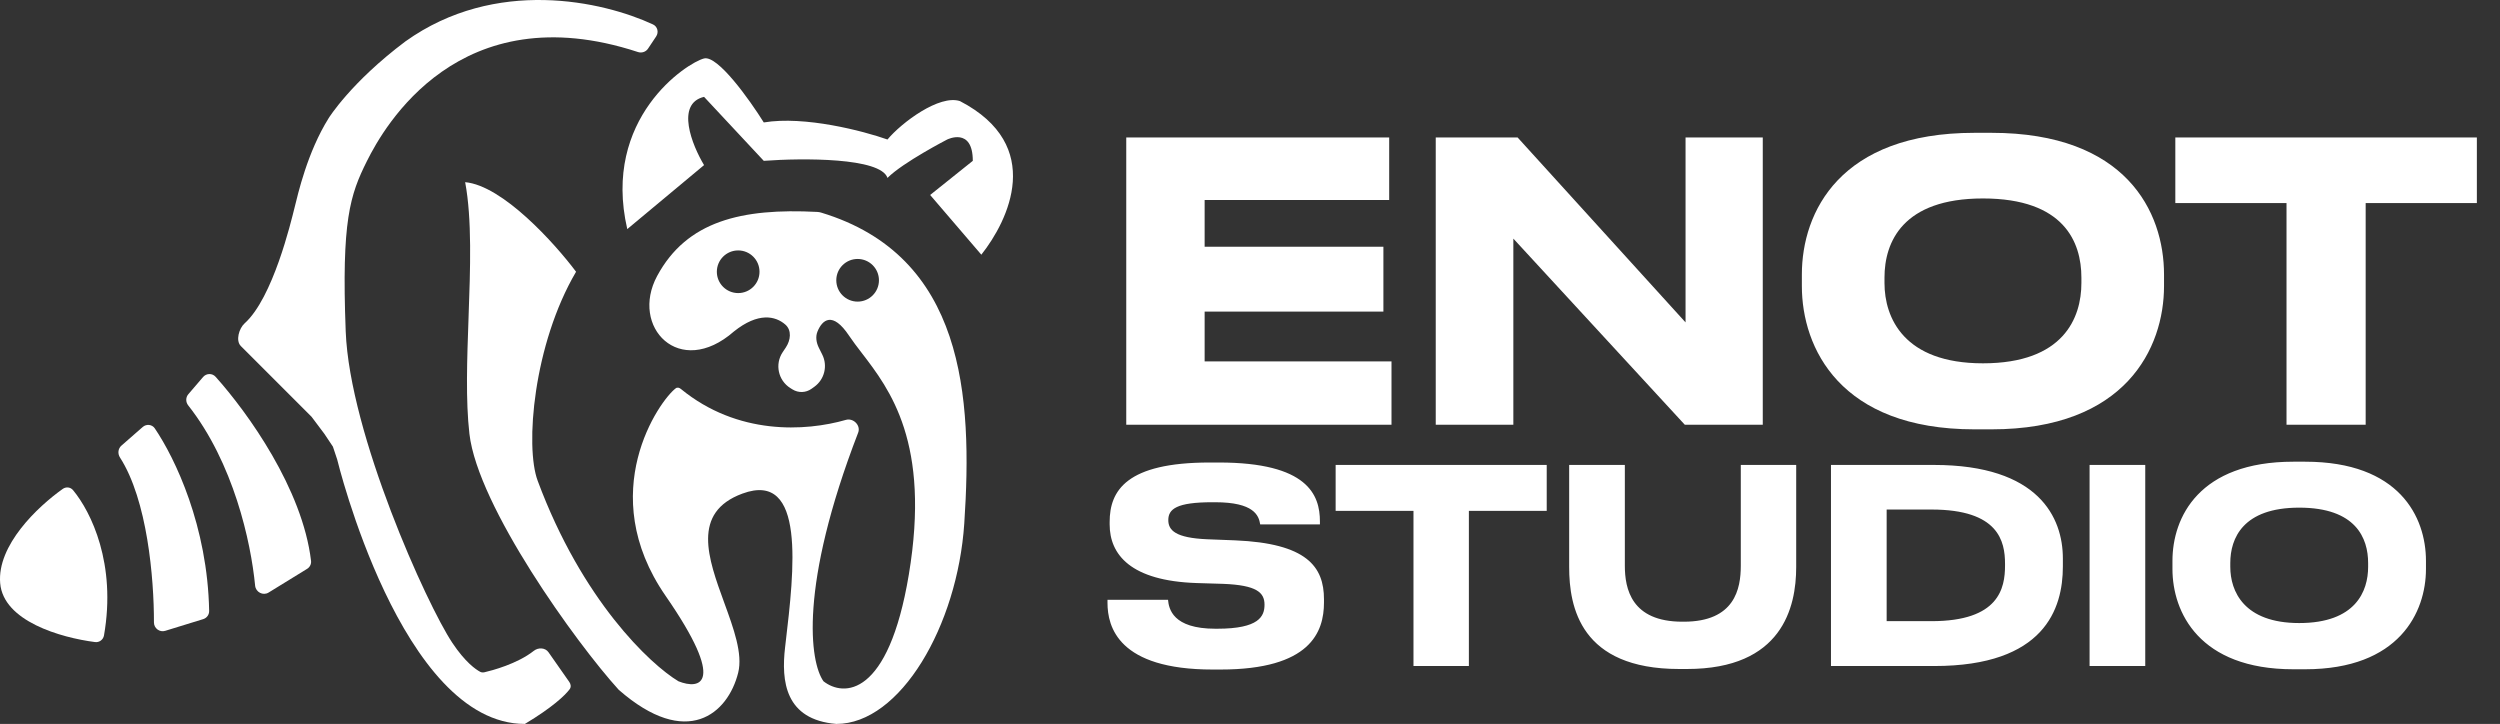 <?xml version="1.0" encoding="UTF-8"?> <svg xmlns="http://www.w3.org/2000/svg" width="259" height="75" viewBox="0 0 259 75" fill="none"><rect x="0" y="0" width="259" height="75" fill="#333333" stroke="none"/><path d="M10.773 65.832C12.072 58.415 9.442 53.043 7.567 50.779C7.301 50.458 6.84 50.41 6.5 50.651C3.889 52.505 -0.309 56.486 0.018 60.416C0.346 64.354 6.286 66.059 9.846 66.518C10.29 66.576 10.695 66.273 10.773 65.832Z" fill="white"></path><path d="M14.782 44.238L12.576 46.169C12.225 46.476 12.175 47 12.427 47.393C15.264 51.801 15.955 59.892 15.949 64.483C15.948 65.09 16.533 65.533 17.113 65.355L21.05 64.143C21.421 64.029 21.675 63.685 21.668 63.297C21.507 54.516 18.147 47.489 16.034 44.377C15.748 43.957 15.164 43.904 14.782 44.238Z" fill="white"></path><path d="M21.038 39.059L19.51 40.842C19.228 41.171 19.228 41.654 19.496 41.994C24.194 47.955 25.991 56.123 26.431 60.673C26.496 61.348 27.25 61.743 27.827 61.388L31.815 58.934C32.1 58.759 32.264 58.438 32.224 58.106C31.341 50.651 25.662 42.742 22.335 39.034C21.986 38.645 21.378 38.663 21.038 39.059Z" fill="white"></path><path d="M96.363 20.199L100.782 16.663C100.782 13.127 98.13 14.453 98.13 14.453C98.13 14.453 93.564 16.81 91.943 18.431C91.237 16.309 83.105 16.368 79.127 16.663L72.94 10.034C69.967 10.741 71.701 15.042 72.94 17.105L64.985 23.734C62.333 12.243 71.172 6.498 72.94 6.056C74.354 5.703 77.654 10.328 79.127 12.685C83.37 11.978 89.439 13.569 91.943 14.453C93.417 12.686 97.335 9.768 99.456 10.476C108.295 15.072 104.465 22.85 101.666 26.386L96.363 20.199Z" fill="white"></path><path d="M42.003 4.288C51.34 -2.381 62.458 0.123 67.647 2.53C68.122 2.75 68.268 3.34 67.978 3.775L67.132 5.044C66.909 5.38 66.476 5.517 66.093 5.391C47.564 -0.687 39.773 13.168 38.026 16.663C36.258 20.198 35.374 22.85 35.816 34.341C36.224 44.949 44.213 62.626 46.865 66.603C48.213 68.626 49.304 69.363 49.746 69.599C49.882 69.671 50.035 69.681 50.185 69.647C50.966 69.466 53.586 68.782 55.303 67.426C55.766 67.06 56.484 67.087 56.822 67.57L58.984 70.658C59.145 70.887 59.183 71.18 59.015 71.404C58.524 72.06 57.204 73.304 54.378 75C41.561 75 34.932 47.599 34.932 47.599L34.49 46.273L33.606 44.947L32.28 43.18L26.093 36.992L24.95 35.85C24.393 35.293 24.76 34.02 25.346 33.494C28.268 30.876 30.145 22.994 30.513 21.524C30.866 20.11 31.838 15.779 34.048 12.243C34.048 12.243 36.346 8.531 42.003 4.288Z" fill="white"></path><path fill-rule="evenodd" clip-rule="evenodd" d="M99.899 54.228C99.192 64.835 93.269 75 86.64 75C81.336 74.558 80.921 70.581 81.337 67.045L81.39 66.588C82.274 59.1 83.5 48.71 76.917 51.135C71.619 53.087 73.358 57.853 75.03 62.437C76.009 65.119 76.965 67.739 76.475 69.697C75.414 73.939 71.172 77.652 64.101 71.464C59.681 66.603 49.499 52.461 48.632 44.947C48.234 41.5 48.388 37.214 48.542 32.902C48.724 27.819 48.908 22.699 48.19 18.873C52.08 19.226 57.472 25.207 59.681 28.154C55.262 35.667 54.378 46.273 55.704 49.809C60.3 62.184 67.342 68.813 70.288 70.581C72.498 71.464 75.327 70.934 68.963 61.742C61.557 51.045 68.322 41.497 70.006 40.229C70.173 40.102 70.377 40.163 70.54 40.296C76.42 45.115 83.451 44.7 87.637 43.499C88.407 43.278 89.195 44.073 88.907 44.82C82.76 60.743 83.902 68.603 85.315 70.581C87.377 72.201 92.032 72.26 94.154 59.532C96.43 45.873 92.192 40.358 89.269 36.553C88.788 35.926 88.342 35.346 87.966 34.783C86.248 32.205 85.187 33.127 84.689 34.353C84.467 34.9 84.574 35.511 84.838 36.038L85.185 36.734C85.769 37.901 85.416 39.319 84.355 40.077L84.067 40.283C83.485 40.699 82.709 40.723 82.102 40.343L81.885 40.208C80.617 39.415 80.255 37.732 81.084 36.488L81.412 35.997C81.915 35.241 82.043 34.216 81.356 33.621C80.334 32.736 78.56 32.32 76.034 34.341C70.377 39.291 65.245 33.856 68.078 28.595C71.145 22.9 76.818 21.547 84.667 21.955C84.803 21.962 84.942 21.986 85.072 22.026C99.906 26.515 100.779 41.029 99.899 54.228ZM78.685 28.154C78.685 29.374 77.696 30.363 76.475 30.363C75.255 30.363 74.265 29.374 74.265 28.154C74.265 26.933 75.255 25.944 76.475 25.944C77.696 25.944 78.685 26.933 78.685 28.154ZM88.85 31.247C90.07 31.247 91.059 30.258 91.059 29.037C91.059 27.817 90.07 26.828 88.85 26.828C87.629 26.828 86.64 27.817 86.64 29.037C86.64 30.258 87.629 31.247 88.85 31.247Z" fill="white"></path><path d="M116.68 14.24H143.92V20.72H124.8V25.56H143.32V32.28H124.8V37.44H144.16V44H116.68V14.24ZM174.543 44L156.783 24.72V44H148.743V14.24H157.223L174.623 33.4V14.24H182.623V44H174.543ZM204.553 13.76H206.313C220.233 13.76 224.193 21.92 224.193 28.44V29.64C224.193 36.04 220.233 44.48 206.313 44.48H204.553C190.633 44.48 186.673 36.04 186.673 29.64V28.44C186.673 21.96 190.633 13.76 204.553 13.76ZM215.633 29.32V28.76C215.633 25.08 213.833 20.56 205.432 20.56C197.113 20.56 195.233 25.08 195.233 28.76V29.32C195.233 32.92 197.233 37.64 205.432 37.64C213.793 37.64 215.633 32.92 215.633 29.32ZM236.883 44V21.04H225.363V14.24H256.603V21.04H245.083V44H236.883Z" fill="white"></path><path d="M126.44 69.364H125.628C115.856 69.364 114.736 64.94 114.736 62.448V62.14H121.008C121.092 63.064 121.484 65.136 125.908 65.136H126.104C130.444 65.136 131.004 63.848 131.004 62.644C131.004 61.384 130.192 60.628 126.748 60.488L123.976 60.404C117.144 60.18 114.96 57.464 114.96 54.328V54.076C114.96 50.828 116.696 47.916 125.32 47.916H126.272C135.484 47.916 136.744 51.276 136.744 54.02V54.328H130.556C130.416 53.404 129.912 52.032 125.88 52.032H125.6C121.904 52.032 121.036 52.732 121.036 53.88C121.036 54.944 121.792 55.728 125.068 55.868L127.952 55.98C135.372 56.288 137.164 58.696 137.164 62.084V62.42C137.164 65.472 135.764 69.364 126.44 69.364ZM146.436 69V52.928H138.372V48.168H160.24V52.928H152.176V69H146.436ZM174.774 69.308H173.962C163.742 69.308 162.566 62.896 162.566 58.752V48.168H168.334V58.612C168.334 60.992 169.006 64.408 174.298 64.408H174.438C179.73 64.408 180.346 60.992 180.346 58.612V48.168H186.086V58.752C186.086 62.924 184.63 69.308 174.774 69.308ZM189.689 69V48.168H200.357C211.221 48.168 213.713 53.628 213.713 57.856V58.696C213.713 63.064 211.809 69 200.385 69H189.689ZM195.457 52.788V64.352H200.105C207.105 64.352 207.721 60.936 207.721 58.584V58.416C207.721 56.064 207.049 52.788 200.105 52.788H195.457ZM222.248 48.168V69H216.48V48.168H222.248ZM237.582 47.832H238.814C248.558 47.832 251.33 53.544 251.33 58.108V58.948C251.33 63.428 248.558 69.336 238.814 69.336H237.582C227.838 69.336 225.066 63.428 225.066 58.948V58.108C225.066 53.572 227.838 47.832 237.582 47.832ZM245.338 58.724V58.332C245.338 55.756 244.078 52.592 238.198 52.592C232.374 52.592 231.058 55.756 231.058 58.332V58.724C231.058 61.244 232.458 64.548 238.198 64.548C244.05 64.548 245.338 61.244 245.338 58.724Z" fill="white"></path></svg> 